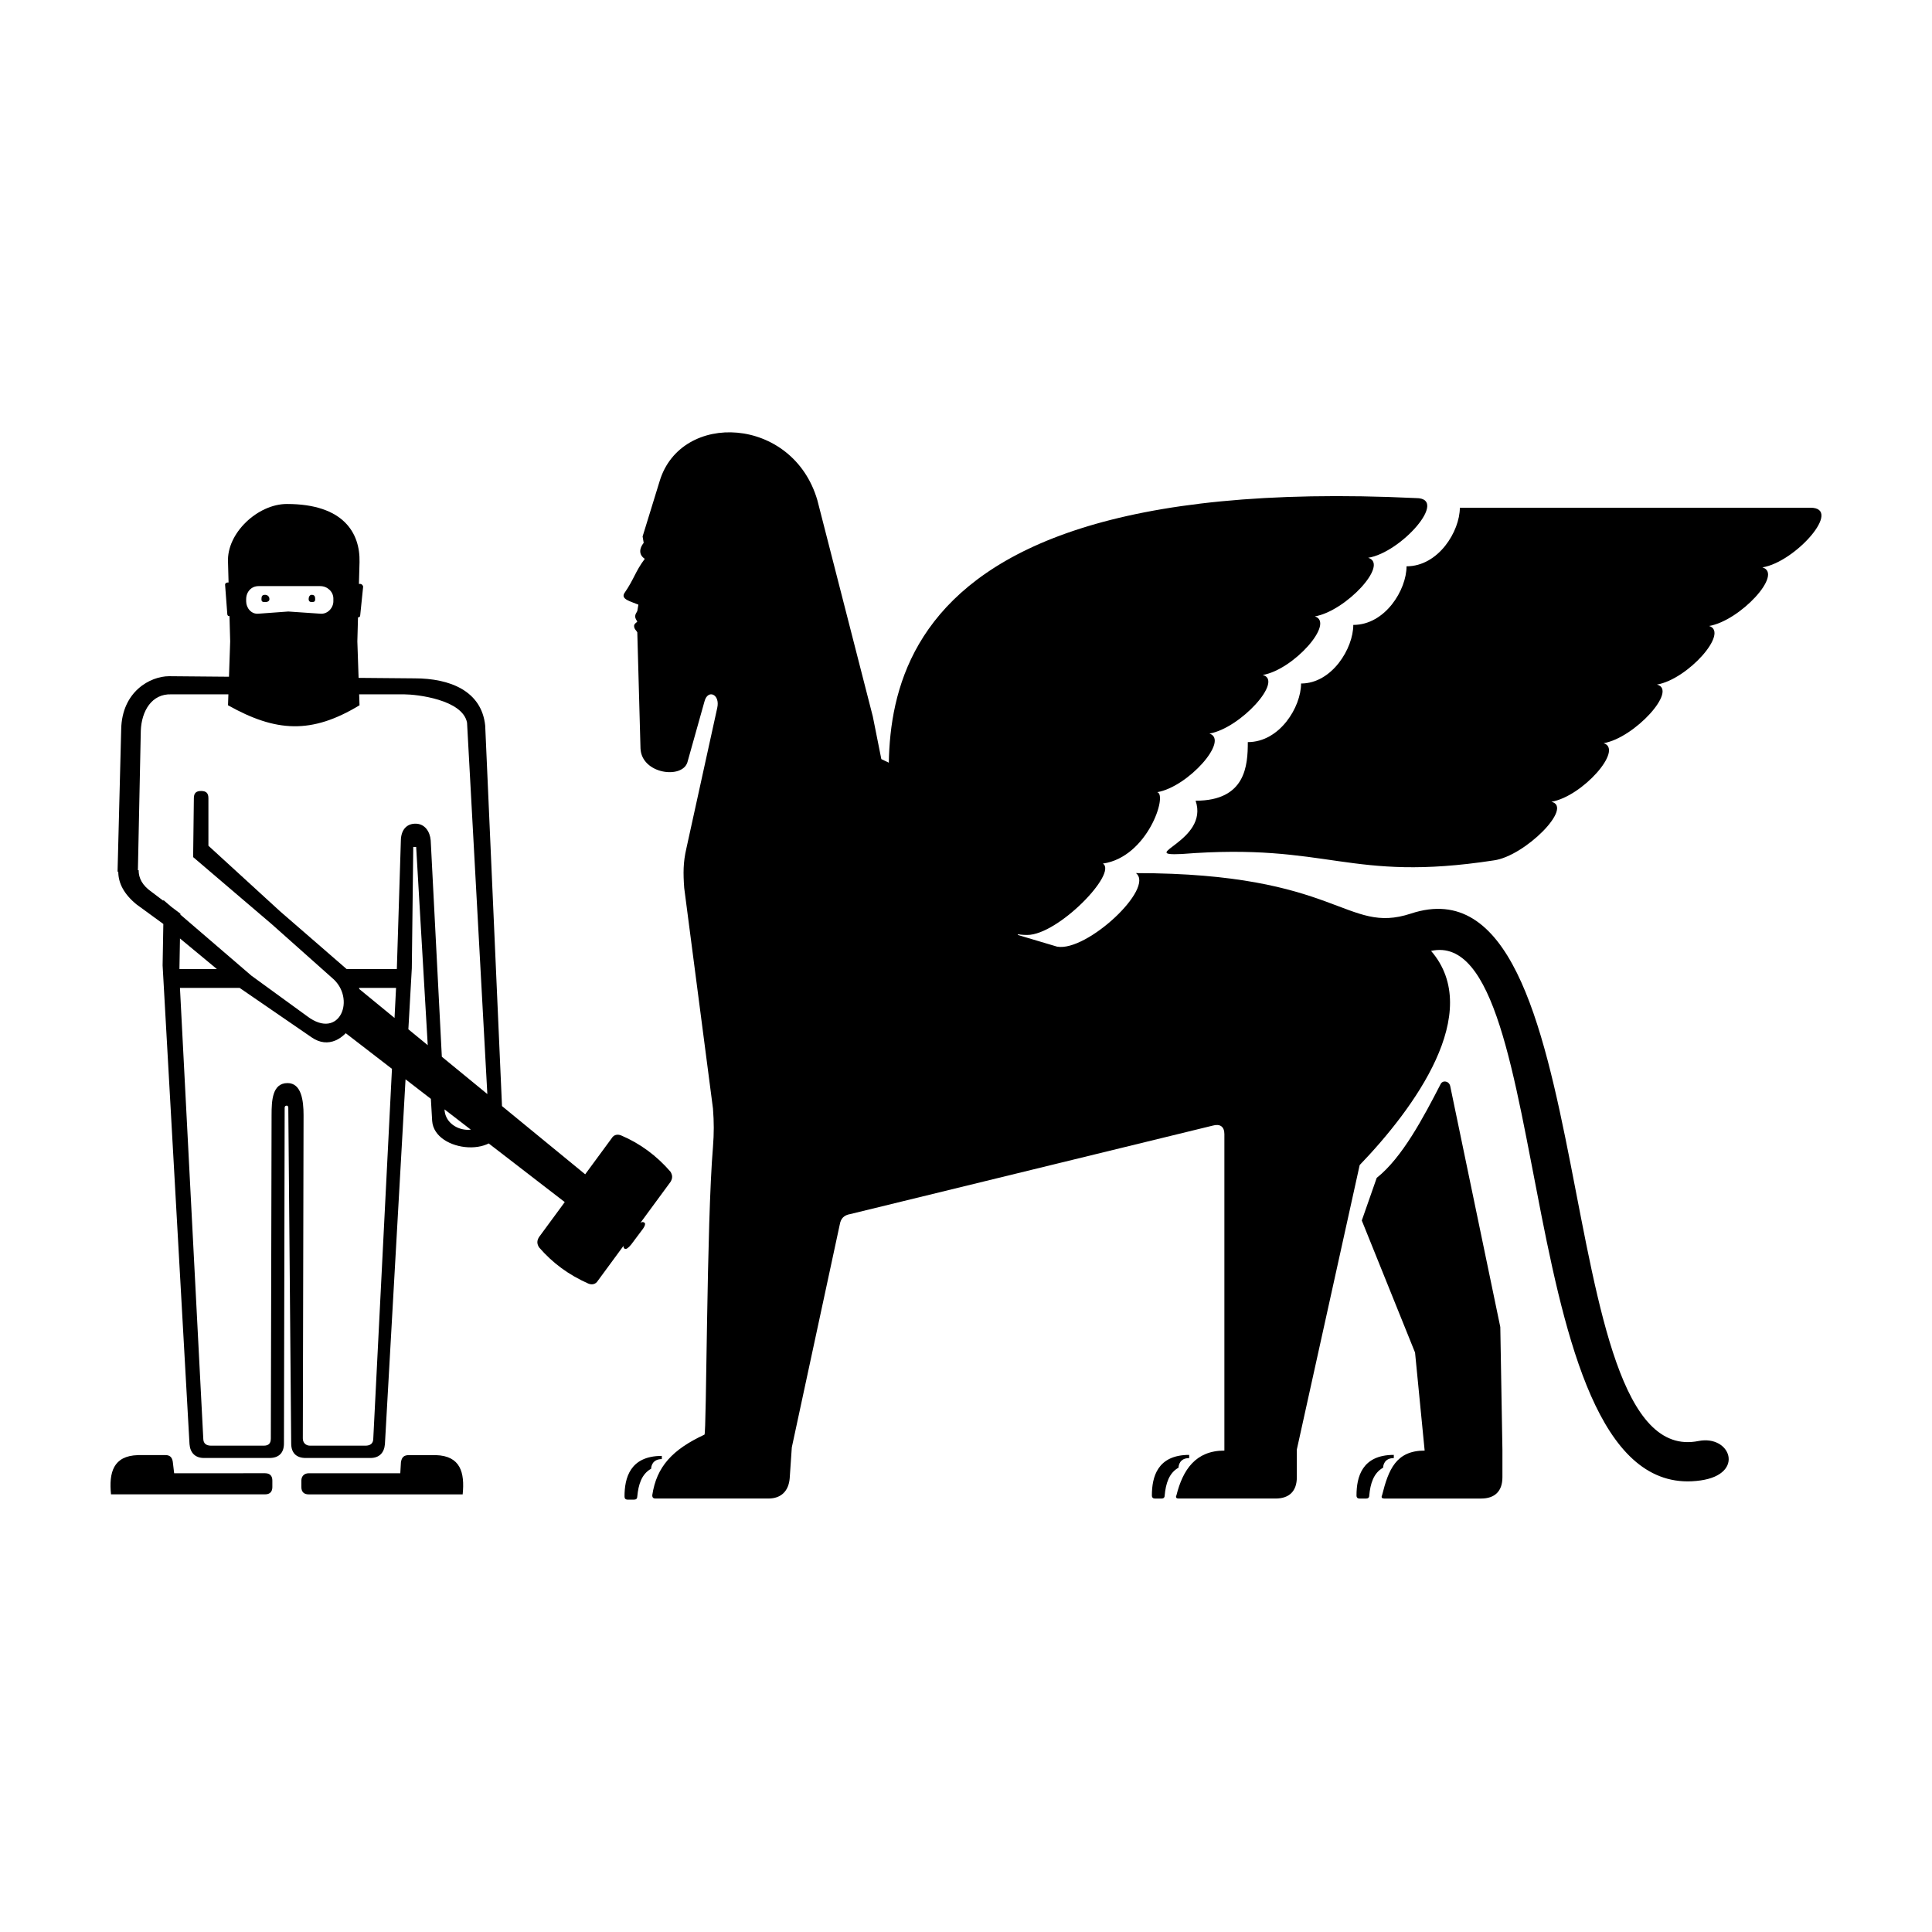 <?xml version="1.0" encoding="UTF-8"?>
<!-- Uploaded to: ICON Repo, www.iconrepo.com, Generator: ICON Repo Mixer Tools -->
<svg fill="#000000" width="800px" height="800px" version="1.1" viewBox="144 144 512 512" xmlns="http://www.w3.org/2000/svg">
 <g>
  <path d="m519.3 276c-159.25-7.621-138.93 70.027-138.93 90.078 39.25-3.109 16.66 25.695 35.855 25.695 8.195 0 24.012-16.379 20.051-18.918 11.859-1.699 17.219-18.359 14.395-18.918 8.191-1.41 19.199-13.836 13.836-15.531 8.191-1.41 19.766-14.113 14.125-15.527 8.184-1.41 19.199-13.836 13.824-15.527 8.188-1.414 19.77-13.84 14.125-15.531 8.766-1.414 21.465-15.82 12.715-15.82zm104.46 2.547h-92.887c0 6.211-5.648 15.531-14.125 15.531 0 6.211-5.637 15.531-14.113 15.531 0 6.207-5.648 15.527-13.84 15.527 0 6.211-5.644 15.531-14.113 15.531 0 6.211-0.562 15.531-13.836 15.531 3.668 10.73-15.82 14.688-3.672 14.121 39.246-3.109 44.043 7.617 82.73 1.688 8.195-1.129 21.176-14.117 15.242-15.531 8.191-1.41 19.207-13.836 13.84-15.527 8.191-1.41 19.77-14.117 14.121-15.527 8.184-1.414 19.207-13.84 13.836-15.531 8.188-1.41 19.766-13.836 14.117-15.531 8.754-1.414 21.457-15.812 12.699-15.812zm-173.65 262.59h1.691c0.562 0 0.852-0.277 0.852-0.852 0.289-3.102 1.133-5.926 3.672-7.336 0-0.559 0.289-2.539 2.82-2.539v-0.848c-8.469 0-9.883 5.93-9.883 10.723-0.004 0.574 0.285 0.852 0.848 0.852zm-139.77 0.281h1.699c0.562 0 0.848-0.289 0.848-0.848 0.289-3.109 1.133-5.934 3.672-7.34 0-0.562 0.289-2.551 2.828-2.551v-0.848c-8.473 0-9.883 5.93-9.883 10.734-0.012 0.57 0.27 0.852 0.836 0.852zm193.98-0.281h1.703c0.562 0 0.848-0.277 0.848-0.852 0.281-3.102 1.133-5.926 3.672-7.336 0-0.559 0.289-2.539 2.828-2.539v-0.848c-8.473 0-9.883 5.93-9.883 10.723-0.012 0.574 0.273 0.852 0.832 0.852zm0.57-73.691 3.953-11.297c6.777-5.359 12.418-16.09 16.934-24.848 0.562-1.133 2.262-0.848 2.551 0.562l13.266 63.812 0.562 32.465v7.344c0 3.668-1.977 5.644-5.648 5.644h-25.688c-0.562 0-0.852-0.277-0.562-0.852 1.699-6.766 3.672-11.855 11.289-11.855l-2.543-25.977zm-186.07-195.96-4.523 14.68 0.289 1.691c-1.133 1.41-1.406 3.109 0.289 4.238-2.543 3.387-2.828 5.367-5.367 9.035-1.129 1.691 1.699 2.258 3.672 3.109l-0.289 1.691c-0.281 0.562-0.562 0.848-0.562 1.414 0 0.562 0.289 0.848 0.562 1.41-0.281 0.281-0.848 0.562-0.848 1.129 0 0.84 0.562 1.129 0.848 1.688l0.848 30.777c0.289 6.777 11.02 8.188 12.43 3.668l4.516-16.09c0.848-3.387 4.231-1.98 3.387 1.691l-8.188 37.273c-0.848 3.672-0.848 6.492-0.559 10.449l7.621 58.445c0.281 3.672 0.281 6.492 0 10.168-1.699 20.047-1.699 76.242-2.258 76.242-8.473 3.945-12.699 8.469-13.836 16.082 0 0.574 0.289 0.852 0.848 0.852h29.922c3.394 0 5.371-1.98 5.656-5.367l0.559-8.188 12.699-59.016c0.289-1.684 1.133-2.535 2.828-2.82l96.008-23.434c1.977-0.562 3.102 0.281 3.102 2.254v83.863c-7.621 0-11.012 5.09-12.707 11.855-0.289 0.574 0 0.852 0.562 0.852h25.695c3.672 0 5.648-1.98 5.648-5.644v-7.344l16.656-75.387c14.398-14.969 33.039-40.387 18.922-56.754 33.605-7.344 20.617 147.67 71.441 140.33 11.859-1.699 7.906-12.137-0.57-10.445-40.656 8.188-24.277-156.99-76.238-139.77-17.227 5.648-18.914-10.73-72.848-10.73 5.082 3.953-12.988 20.898-20.887 19.488l-10.449-3.109 16.379-21.457-52.516-25.137-2.258-11.297-14.695-57.316c-6.492-22.305-36.141-23.715-41.789-5.078z"/>
  <path d="m251.41 400.8h-16.559l2.504 5.008h14.055zm-61.234 0v5.008h19.836l-3.273-5.008zm87.031 40.238-4.625-104.75c-0.957-9.238-9.43-12.516-18.676-12.516l-65.082-0.57c-5.008 0-12.508 4.047-12.707 14.055l-0.965 37.742h0.191c0 3.078 1.543 5.977 4.816 8.664l7.125 5.199-0.191 10.973 7.129 126.89c0.188 2.312 1.535 3.656 3.848 3.656h17.324c2.504 0 3.856-1.344 3.856-3.848l0.188-88.957c0-0.395 0.195-0.574 0.578-0.574 0.195 0 0.387 0.18 0.387 0.574l0.766 88.957c0 2.504 1.352 3.848 3.856 3.848h17.133c2.312 0 3.656-1.344 3.848-3.656l7.129-126.12 0.383-32.152h0.77l4.238 72.594c0.582 8.465 18.684 10.199 18.684-0.004zm-81.832-85.492-0.191 15.598 4.047 0.77v-16.367c0-1.352-0.578-1.926-1.926-1.926-1.355-0.004-1.93 0.578-1.93 1.926zm31.191 63.352c8.863 6.168 17.133-10.59 10.395-17.133l-18.867-16.367-1.926 3.656 15.789 14.055c6.551 5.394 2.121 16.758-6.551 10.203l-14.82-10.781-3.078 3.273zm-39.281-29.848 20.223 16.75 3.078-3.273-23.301-20.027zm7.898-17.91 20.988 17.91 1.926-3.656-22.723-20.797zm-5.777-43.129h61.812c3.078 0 15.402 1.352 16.555 7.512l5.586 102.25c0 8.281-11.562 6.734-11.562 0l-3.656-71.059c-0.191-2.309-1.535-4.43-4.039-4.43-2.121 0-3.656 1.352-3.856 4.047l-1.152 36.773-6.168 122.09c0 1.344-0.766 1.926-2.117 1.926h-14.629c-1.152 0-1.93-0.77-1.93-1.926l0.195-85.691c0-3.856-0.578-8.473-4.238-8.473-4.047 0-4.238 4.621-4.238 8.473l-0.195 85.691c0 1.344-0.574 1.926-1.926 1.926h-13.863c-1.352 0-2.117-0.578-2.117-1.926l-6.348-122.67 0.293-16.383-7.609-5.758c-2.504-1.734-3.465-3.664-3.465-5.777h-0.195l0.77-36.969c0.199-5.203 2.894-9.82 8.094-9.629zm-8.469 206.42-7.129 5.586h40.441c1.344 0 1.926-0.766 1.926-1.93v-1.738c0-1.152-0.578-1.926-1.926-1.926l-33.312 0.004zm-0.395-4.809c-6.551 0.191-7.703 4.625-7.125 10.398h15.211c1.355 0 2.121-0.766 1.934-2.121l-0.777-6.551c-0.188-1.152-0.766-1.734-1.926-1.734h-7.316zm78.562 4.809h-33.312c-1.152 0-1.926 0.77-1.926 1.926v1.738c0 1.344 0.77 1.93 1.926 1.93h40.441zm0.391-4.809h-7.125c-1.352 0-1.926 0.578-2.121 1.926l-0.383 6.551c-0.195 1.16 0.578 1.93 1.734 1.93h15.012c0.586-5.789-0.574-10.215-7.117-10.406zm55.262-61.621c-0.578-0.387-1.152 0-1.93 0.961l-2.887 3.856c-0.766 0.961-0.957 1.734-0.383 2.117 0.383 0.195 0.961-0.191 1.734-1.152l2.887-3.856c0.766-0.965 0.961-1.742 0.578-1.926zm6.934-13.477c-3.664-4.242-8.086-7.512-13.094-9.629-0.969-0.387-1.93-0.195-2.504 0.766l-19.254 26.188c-0.574 0.961-0.574 1.734 0 2.695 3.664 4.238 7.894 7.316 13.098 9.629 0.957 0.379 1.926 0.188 2.504-0.77l19.25-26.188c0.574-0.961 0.574-1.73 0-2.691zm-21.562 1.539-63.164-51.801c0 4.047 0.574 9.629-4.43 11.164l61.426 47.367c0.957 0.77 1.926 0.77 2.883-0.191l3.473-3.656c0.77-0.957 0.77-1.918-0.188-2.883zm-60.852-125.16-0.578-16.949 0.578-20.988c0.191-7.703-4.238-15.406-19.254-15.406-7.691 0-15.98 7.703-15.598 15.406l0.574 20.988-0.574 16.949c12.703 7.125 22.141 7.699 34.852 0zm-12.711-27.348c0.766 0 0.961-0.195 0.961-0.77 0-0.77-0.195-1.152-0.961-1.152-0.383 0-0.77 0.387-0.77 1.152 0 0.578 0.387 0.77 0.77 0.77zm-12.32 0c0.574 0 1.152-0.195 1.152-0.77 0-0.77-0.574-1.152-1.152-1.152-0.777 0-0.961 0.387-0.961 1.152-0.004 0.578 0.188 0.77 0.961 0.77zm23.68-4.043v7.512c0 0.387 0.387 0.578 0.766 0.578h0.195c0.383 0 0.574-0.191 0.574-0.578l0.77-7.512c0-0.383-0.387-0.766-0.77-0.766h-0.77c-0.375-0.004-0.766 0.379-0.766 0.766zm-34.277-0.578 0.578 7.703c0 0.383 0.191 0.77 0.766 0.578h0.387c0.383-0.195 0.574-0.383 0.574-0.77v-7.508c0-0.387-0.191-0.578-0.574-0.578h-0.957c-0.383-0.004-0.773 0.188-0.773 0.574zm5.586 3.856c0-1.926 1.355-3.465 3.273-3.465h16.363c1.93 0 3.473 1.535 3.473 3.269v0.766c0 1.734-1.547 3.465-3.473 3.273l-8.469-0.578-7.894 0.578c-1.926 0.195-3.273-1.543-3.273-3.273z"/>
 </g>
</svg>